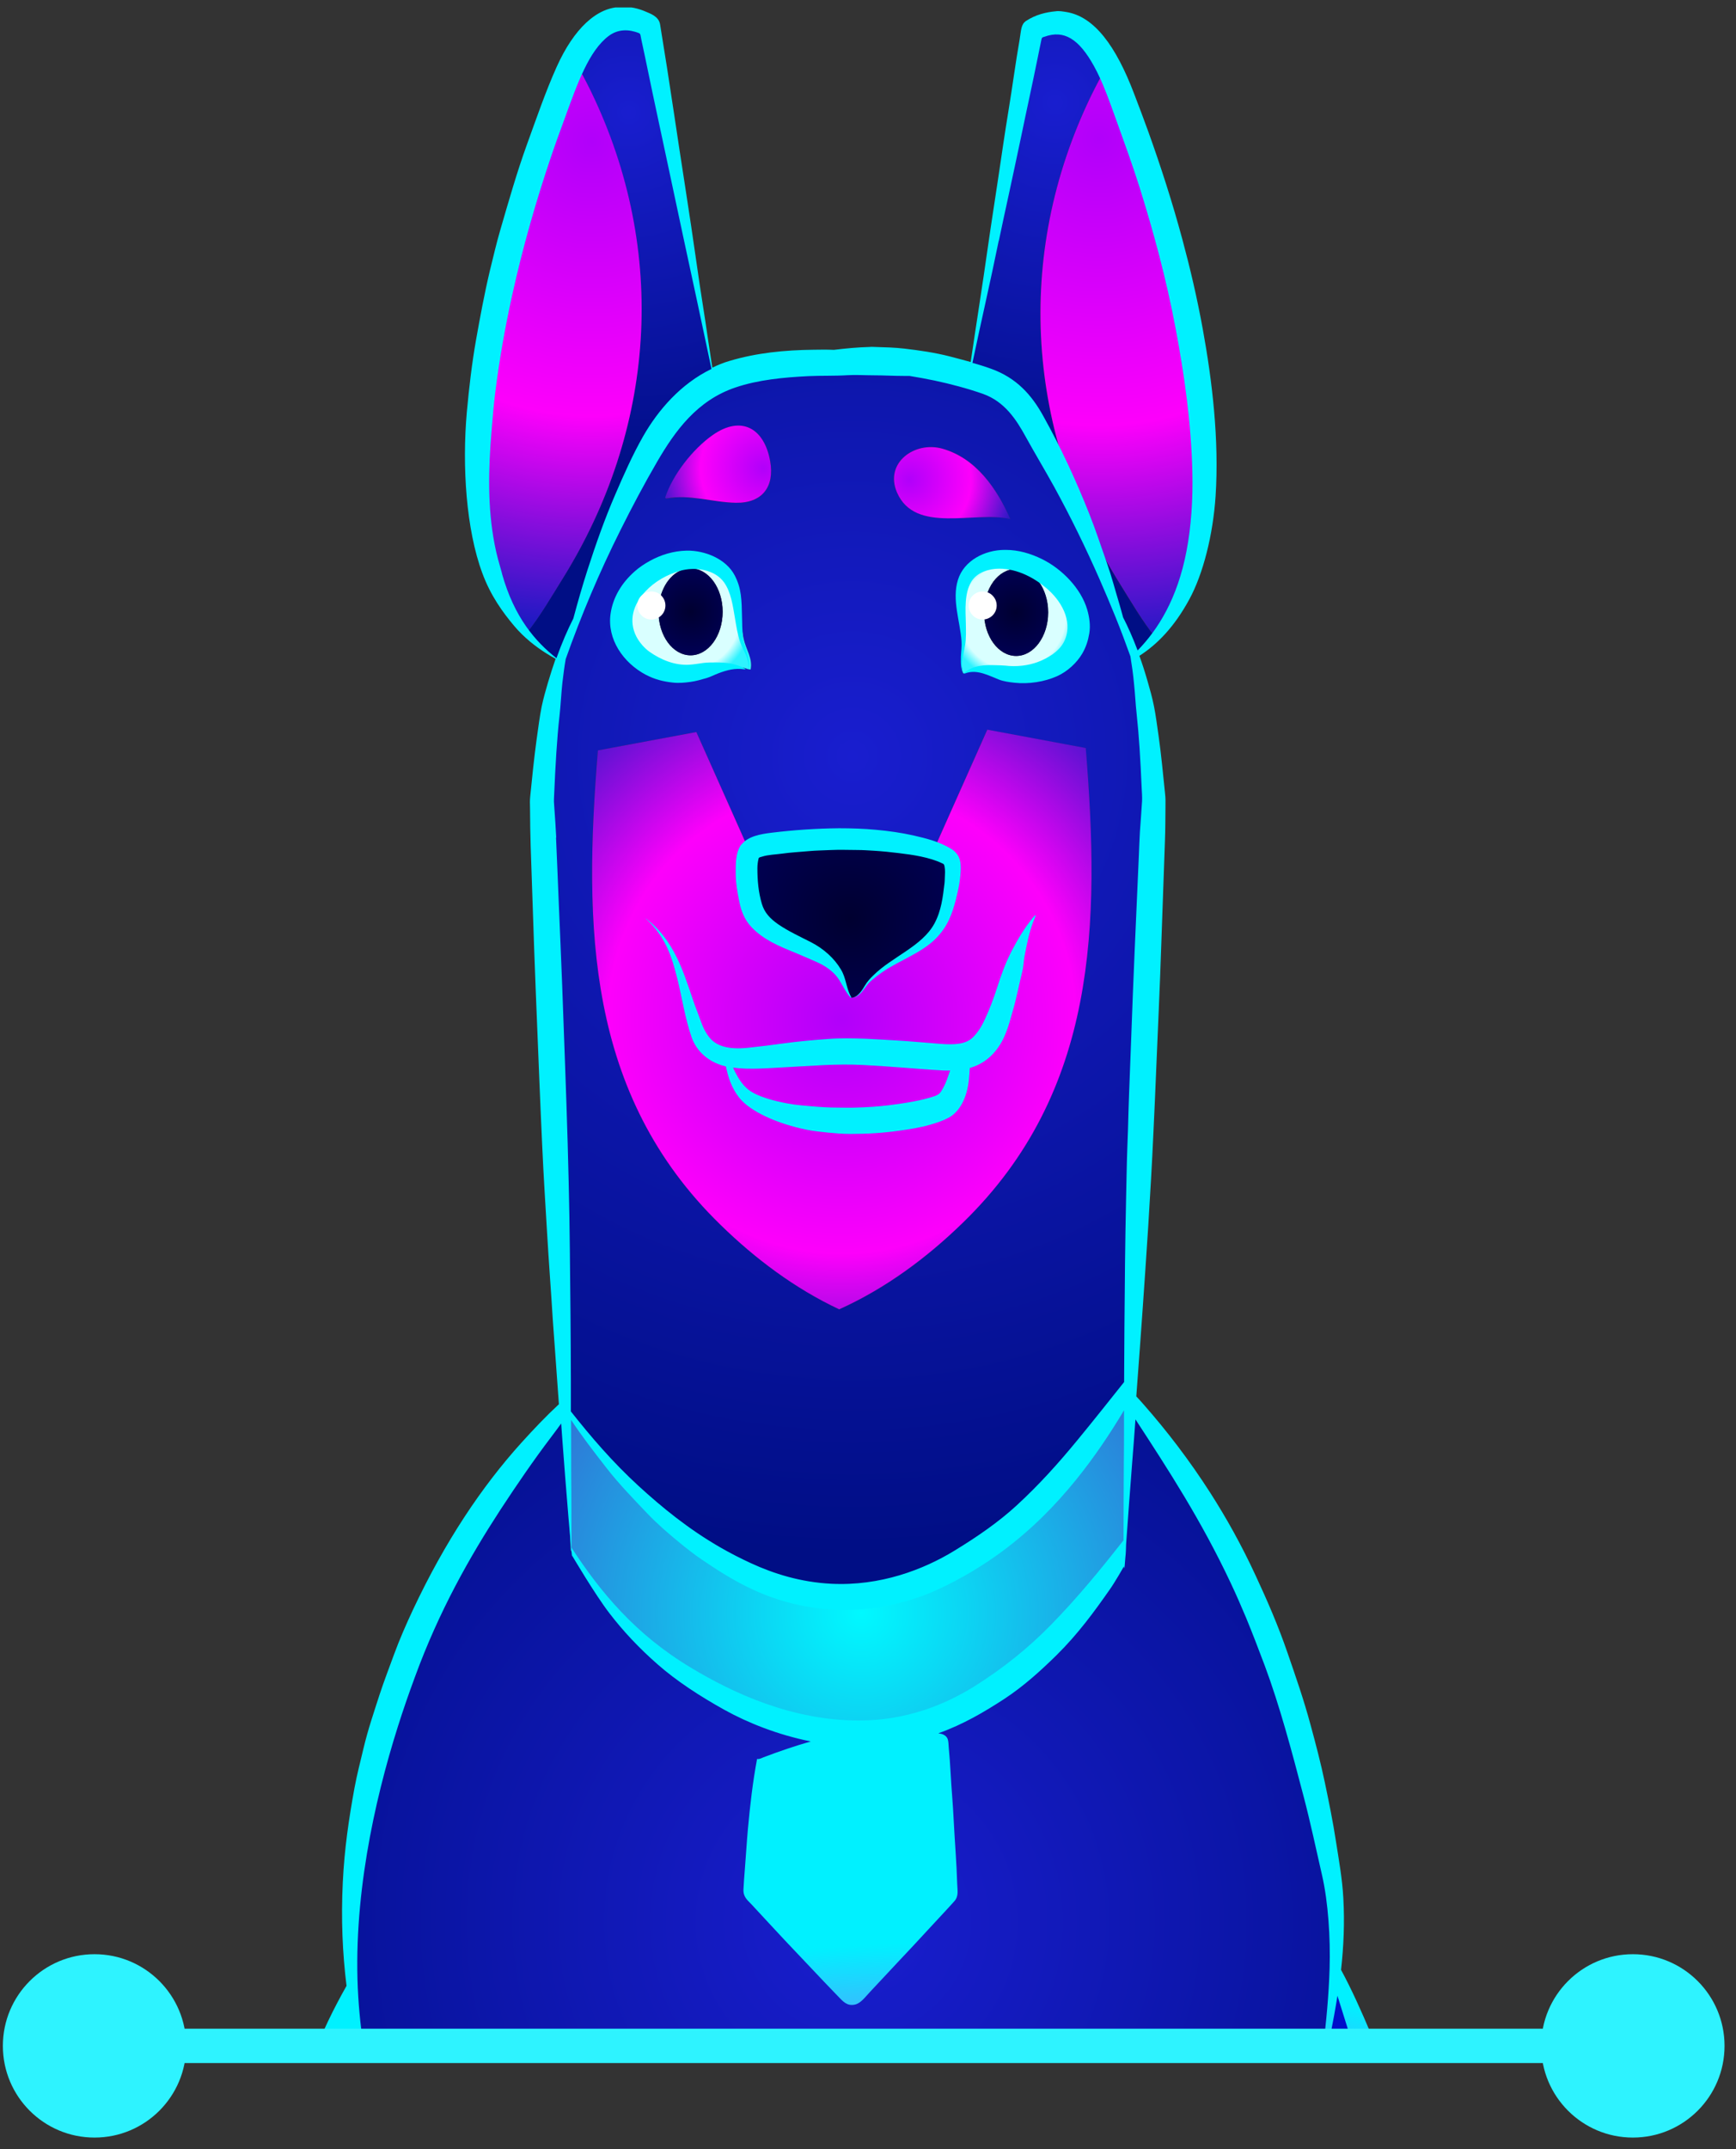 <svg width="101" height="125" viewBox="0 0 101 125" fill="none" xmlns="http://www.w3.org/2000/svg">
<rect x="0" y="0" width="101" height="125" fill="#333333" stroke="none"/>
<g clip-path="url(#clip0_3217_4277)">
<g clip-path="url(#clip1_3217_4277)">
<path d="M57.219 33.102C55.617 33.96 56.115 35.771 56.097 37.199C56.091 37.805 55.809 38.578 56.037 39.172H56.079C56.823 38.704 57.951 39.076 58.736 39.202C60.176 39.43 62.114 38.902 62.648 37.373C63.577 34.751 59.588 31.83 57.219 33.102ZM60.434 37.409C60.098 37.865 59.63 38.153 59.114 38.153C58.599 38.153 58.137 37.871 57.795 37.409C57.459 36.953 57.249 36.317 57.249 35.621C57.249 35.339 57.285 35.063 57.345 34.811L57.369 34.715C57.465 34.386 57.609 34.086 57.789 33.834C58.125 33.378 58.593 33.096 59.108 33.096C59.624 33.096 60.086 33.378 60.428 33.834C60.764 34.289 60.974 34.925 60.974 35.621C60.974 36.317 60.764 36.953 60.428 37.409H60.434Z" fill="url(#paint0_radial_3217_4277)"/>
<path d="M77.188 118.507C77.398 117.188 77.572 115.868 77.668 114.542C80.025 120.181 82.046 126.413 82.154 132.478C82.322 141.835 80.085 151.145 75.874 159.483C75.328 160.562 74.752 161.63 74.14 162.674C74.752 161.624 75.328 160.562 75.874 159.483C75.928 160.586 75.982 161.69 76.048 162.794C74.188 164.935 72.413 167.155 70.631 169.362L71.687 160.551C73.295 157.461 74.704 154.276 75.634 150.887C76.048 149.363 76.444 147.822 76.822 146.28C77.332 144.199 77.829 142.111 78.345 140.048C79.131 136.881 79.593 133.959 79.545 130.888C79.527 129.671 79.425 128.429 79.239 127.139C78.819 124.29 78.165 121.477 77.272 118.741C77.248 118.663 77.224 118.591 77.194 118.513L77.188 118.507Z" fill="#000EC9"/>
<path d="M20.503 115.976C20.538 116.516 20.581 117.05 20.622 117.589C19.525 121.8 19.027 126.113 19.039 130.426C19.057 135.675 19.825 140.935 21.192 146.064C22.572 151.247 24.564 156.291 26.993 161.054L27.917 168.912C26.141 166.795 24.264 164.671 22.29 162.662C22.29 161.228 22.29 159.794 22.29 158.355C23.142 159.998 24.042 161.63 24.977 163.262C24.048 161.63 23.142 159.998 22.29 158.355C19.435 152.836 17.191 147.162 16.568 140.797C15.746 132.358 16.777 123.492 20.479 115.808C20.479 115.862 20.491 115.91 20.491 115.964L20.503 115.976Z" fill="#000EC9"/>
<path d="M77.266 118.735C78.159 121.47 78.813 124.283 79.233 127.133C79.425 128.422 79.353 133.395 79.371 134.607C77.89 133.977 75.46 132.981 73.829 132.741C74.519 129.718 76.162 123.51 76.84 120.552C76.654 121.59 76.462 122.628 76.294 123.66C76.468 122.628 76.66 121.59 76.84 120.552C76.978 119.941 77.122 119.329 77.266 118.729V118.735Z" fill="url(#paint1_radial_3217_4277)"/>
<path d="M23.568 132.717C22.374 132.933 20.922 133.887 19.813 134.313C19.801 129.994 19.531 121.8 20.628 117.589C20.971 121.602 22.662 128.836 23.568 132.717Z" fill="url(#paint2_radial_3217_4277)"/>
<path d="M44.148 102.318L43.921 109.99L49.535 115.844L54.928 110.098L54.646 101.352C51.185 100.386 47.484 101.16 44.148 102.318ZM65.755 81.425C67.015 83.021 68.184 84.688 69.288 86.398C73.739 93.29 75.994 100.932 77.428 108.946C77.764 110.811 77.8 112.677 77.668 114.542C77.578 115.868 77.398 117.188 77.188 118.507C77.08 119.191 76.96 119.875 76.84 120.559C76.162 123.516 75.604 126.551 74.825 129.556C73.409 134.985 74.609 136.557 72.851 136.941V140.81L70.704 144.715C68.448 150.491 64.831 156.975 60.434 161.522C58.179 163.85 56.085 165.565 54.118 166.723C50.663 168.75 47.598 169.062 44.736 167.958C41.017 166.525 37.64 162.704 34.197 157.173C31.852 153.412 29.764 149.513 27.971 145.5L27.017 141.955L24.42 134.943C22.446 134.505 23.94 134.667 22.518 129.449C21.468 125.604 20.971 121.609 20.629 117.596C20.647 117.53 20.659 117.47 20.677 117.41C20.953 119.353 21.421 121.267 22.098 123.126C21.415 121.267 20.953 119.353 20.677 117.41C20.611 116.936 20.551 116.462 20.503 115.982C20.491 115.76 20.473 115.532 20.461 115.31C20.473 115.532 20.485 115.76 20.503 115.982C20.503 115.928 20.497 115.88 20.491 115.826C19.879 109.066 21.415 102.042 23.934 95.845C26.033 90.681 29.146 85.984 32.883 81.857L33.201 90.165C34.707 92.684 36.513 94.993 38.924 96.763C43.681 100.254 49.895 102.288 55.504 99.6C59.703 97.591 62.87 94.052 65.407 90.195L65.755 81.425Z" fill="url(#paint3_radial_3217_4277)"/>
<path d="M43.669 38.944C43.806 38.314 43.393 37.756 43.261 37.157C42.865 35.327 43.405 33.144 41.023 32.538C39.044 32.034 36.344 33.713 36.164 35.807C35.997 37.774 38.018 39.208 39.83 39.19C41.053 39.178 42.271 38.452 43.495 38.914L43.669 38.944ZM38.696 28.945L38.762 29.005C40.105 28.735 41.461 29.227 42.811 29.25C44.346 29.28 45.072 28.327 44.814 26.833C44.478 24.926 43.147 24.14 41.473 25.31C40.316 26.119 39.146 27.613 38.702 28.951C38.702 28.951 38.702 28.957 38.702 28.963C38.702 28.963 38.702 28.957 38.702 28.951L38.696 28.945ZM58.779 30.192C57.993 28.417 56.787 26.653 54.832 26.095C53.218 25.634 51.437 26.917 52.18 28.639C53.242 31.086 56.721 29.688 58.773 30.186C58.809 30.27 58.845 30.354 58.881 30.432C58.845 30.348 58.809 30.264 58.773 30.186C58.851 30.204 58.935 30.228 59.007 30.252C58.929 30.228 58.851 30.204 58.773 30.186L58.779 30.192ZM56.037 39.172C56.037 39.172 56.043 39.19 56.049 39.196C56.049 39.19 56.043 39.178 56.037 39.172H56.079C56.823 38.704 57.951 39.076 58.737 39.202C60.176 39.43 62.114 38.902 62.648 37.372C63.577 34.751 59.588 31.83 57.219 33.102C55.617 33.959 56.115 35.771 56.097 37.199C56.091 37.804 55.809 38.578 56.037 39.172ZM43.615 49.537L40.513 42.579L34.785 43.647C33.957 53.874 34.101 63.634 41.923 71.246C43.956 73.225 46.26 74.947 48.827 76.158C51.514 74.947 53.914 73.171 56.025 71.114C63.847 63.502 63.991 53.742 63.163 43.515L57.435 42.447L54.316 49.447C54.046 49.357 53.8 49.291 53.656 49.261C50.933 48.661 48.065 48.691 45.312 49.015C44.88 49.069 43.849 49.123 43.609 49.537H43.615ZM65.791 80.555C65.683 80.723 65.569 80.885 65.455 81.047C64.387 82.619 63.278 84.154 62.06 85.612C60.152 87.891 58.281 89.499 55.707 90.993C51.724 93.302 47.4 93.548 43.261 91.448C39.098 89.331 35.613 85.732 32.889 81.851L31.54 46.574C31.708 44.247 31.882 41.871 32.355 39.562C32.458 39.202 32.559 38.842 32.667 38.488C33.951 34.187 35.667 30.03 37.844 26.101C38.696 24.566 39.938 23.048 41.581 22.202C41.887 22.04 42.205 21.908 42.541 21.8C42.637 21.77 42.733 21.741 42.829 21.71C44.244 21.549 45.96 21.273 47.783 21.105C50.309 21.087 52.894 21.369 55.054 21.488C55.522 21.596 55.977 21.723 56.409 21.849C56.721 21.938 57.027 22.034 57.321 22.13C59.3 22.778 59.924 24.308 60.872 26.017C63.008 29.88 64.633 34.043 65.899 38.278C66.049 38.776 66.193 39.274 66.331 39.778C66.193 39.28 66.049 38.776 65.899 38.278C65.953 38.242 66.001 38.206 66.049 38.164C66.757 40.87 66.96 43.713 67.159 46.49L65.809 80.549L65.791 80.555Z" fill="url(#paint4_radial_3217_4277)"/>
<path d="M38.696 28.944C39.139 27.607 40.309 26.113 41.467 25.303C43.14 24.134 44.472 24.919 44.808 26.827C45.072 28.321 44.34 29.274 42.804 29.244C41.455 29.22 40.105 28.729 38.755 28.998L38.69 28.938L38.696 28.944Z" fill="url(#paint5_radial_3217_4277)"/>
<path d="M43.261 37.156C42.865 35.327 43.405 33.143 41.023 32.538C39.044 32.034 36.344 33.713 36.165 35.807C35.997 37.774 38.018 39.208 39.83 39.19C41.053 39.178 42.271 38.452 43.495 38.914L43.669 38.944C43.807 38.314 43.393 37.756 43.261 37.156ZM41.497 37.372C41.161 37.828 40.693 38.116 40.178 38.116C39.662 38.116 39.2 37.834 38.858 37.372C38.522 36.916 38.312 36.281 38.312 35.585C38.312 35.303 38.348 35.027 38.408 34.775C38.504 34.403 38.654 34.073 38.858 33.797C39.194 33.341 39.662 33.059 40.178 33.059C40.693 33.059 41.155 33.341 41.497 33.797C41.833 34.253 42.043 34.889 42.043 35.585C42.043 36.281 41.833 36.916 41.497 37.372Z" fill="url(#paint6_radial_3217_4277)"/>
<path d="M65.407 90.195C62.87 94.052 59.703 97.597 55.504 99.6C49.895 102.282 43.681 100.254 38.924 96.763C36.513 94.993 34.707 92.684 33.201 90.165L32.883 81.857C35.607 85.738 39.098 89.337 43.255 91.454C47.394 93.56 51.719 93.308 55.702 90.999C58.275 89.505 60.146 87.897 62.054 85.618C63.272 84.16 64.387 82.625 65.449 81.053C65.551 81.179 65.647 81.305 65.749 81.431L65.401 90.201L65.407 90.195Z" fill="url(#paint7_radial_3217_4277)"/>
<path d="M56.025 61.432C55.989 61.624 55.953 61.822 55.911 62.014C55.737 62.806 55.569 64.072 54.73 64.414C53.908 64.744 52.894 64.906 52.012 65.025C49.571 65.355 46.014 65.277 43.825 64.036C46.014 65.271 49.571 65.355 52.012 65.025C52.894 64.906 53.902 64.75 54.73 64.414C55.569 64.078 55.737 62.806 55.911 62.014C55.953 61.822 55.995 61.624 56.025 61.432C57.141 61.205 57.657 60.425 58.149 59.027C58.833 57.096 59.133 55.008 60.23 53.245C59.133 55.008 58.839 57.102 58.149 59.027C57.651 60.425 57.141 61.205 56.025 61.432ZM48.827 76.159C46.26 74.953 43.956 73.231 41.923 71.246C34.101 63.634 33.957 53.874 34.785 43.647L40.513 42.579L43.614 49.538L43.596 49.562C43.243 50.269 43.513 52.525 43.92 53.197C44.958 54.912 47.825 54.948 48.881 56.724C49.121 57.15 49.229 57.635 49.523 58.031C49.985 58.019 50.243 57.45 50.501 57.12C52.096 55.416 54.43 55.314 55.102 52.759C55.258 52.159 55.605 50.551 55.336 49.999C55.233 49.789 54.754 49.586 54.322 49.442L57.441 42.441L63.169 43.509C63.997 53.736 63.853 63.496 56.031 71.108C53.92 73.165 51.52 74.941 48.833 76.153L48.827 76.159Z" fill="url(#paint8_radial_3217_4277)"/>
<path d="M60.434 33.834C60.098 33.378 59.63 33.096 59.114 33.096C58.599 33.096 58.137 33.378 57.795 33.834C57.615 34.08 57.471 34.38 57.375 34.715L57.351 34.811C57.285 35.063 57.255 35.339 57.255 35.621C57.255 36.317 57.465 36.953 57.801 37.409C58.137 37.865 58.605 38.153 59.12 38.153C59.636 38.153 60.098 37.871 60.44 37.409C60.776 36.953 60.986 36.317 60.986 35.621C60.986 34.925 60.776 34.29 60.44 33.834H60.434Z" fill="url(#paint9_radial_3217_4277)"/>
<path d="M40.177 33.06C39.661 33.06 39.199 33.342 38.857 33.798C38.659 34.068 38.504 34.404 38.407 34.775C38.342 35.027 38.312 35.303 38.312 35.585C38.312 36.281 38.522 36.917 38.857 37.373C39.193 37.829 39.661 38.117 40.177 38.117C40.693 38.117 41.155 37.835 41.497 37.373C41.833 36.917 42.043 36.281 42.043 35.585C42.043 34.889 41.833 34.254 41.497 33.798C41.161 33.342 40.693 33.06 40.177 33.06Z" fill="url(#paint10_radial_3217_4277)"/>
<path d="M54.315 49.447C54.045 49.357 53.799 49.291 53.655 49.261C50.932 48.661 48.065 48.691 45.311 49.015C44.879 49.069 43.848 49.123 43.608 49.537L43.59 49.561C43.236 50.269 43.506 52.524 43.914 53.196C44.951 54.912 47.819 54.948 48.874 56.723C49.114 57.149 49.222 57.635 49.516 58.031C49.978 58.019 50.236 57.449 50.494 57.119C52.09 55.416 54.423 55.314 55.095 52.758C55.251 52.158 55.599 50.551 55.329 49.999C55.227 49.789 54.747 49.585 54.315 49.441V49.447Z" fill="url(#paint11_radial_3217_4277)"/>
<path d="M58.779 30.192C56.727 29.694 53.248 31.091 52.186 28.644C51.442 26.917 53.224 25.639 54.837 26.101C56.793 26.659 57.999 28.422 58.785 30.198L58.779 30.192Z" fill="url(#paint12_radial_3217_4277)"/>
<path d="M66.037 38.176C65.989 38.212 65.935 38.254 65.887 38.29C64.621 34.055 62.995 29.886 60.86 26.029C59.912 24.32 59.288 22.79 57.309 22.142C57.015 22.046 56.715 21.95 56.397 21.86L56.451 21.555L60.062 1.766C62.156 0.602 63.505 1.982 64.441 3.775C64.087 4.369 63.763 4.981 63.463 5.599C58.971 14.896 59.714 25.256 65.149 33.959C65.785 34.979 66.439 36.113 67.218 37.084C66.864 37.48 66.469 37.846 66.031 38.182C65.803 37.312 65.521 36.449 65.173 35.615C65.521 36.455 65.803 37.312 66.031 38.182L66.037 38.176Z" fill="url(#paint13_radial_3217_4277)"/>
<path d="M67.225 37.078C66.445 36.106 65.791 34.973 65.155 33.953C59.721 25.249 58.977 14.89 63.469 5.592C63.77 4.975 64.093 4.363 64.447 3.769C65.059 4.939 65.497 6.288 65.845 7.212C67.926 12.755 69.612 19.347 70.008 25.261C70.278 29.286 69.984 34.013 67.225 37.078Z" fill="url(#paint14_radial_3217_4277)"/>
<path d="M32.661 38.494L32.601 38.458C32.841 37.516 33.135 36.593 33.513 35.693C33.135 36.593 32.835 37.522 32.601 38.458C31.84 37.996 31.186 37.45 30.634 36.833C31.414 35.861 32.068 34.727 32.703 33.707C38.138 25.004 38.882 14.644 34.389 5.347C34.089 4.729 33.765 4.117 33.411 3.523C34.347 1.73 35.703 0.35 37.79 1.514L41.569 22.208C39.925 23.054 38.684 24.572 37.832 26.107C35.655 30.042 33.945 34.193 32.655 38.494H32.661Z" fill="url(#paint15_radial_3217_4277)"/>
<path d="M33.417 3.517C33.771 4.111 34.095 4.723 34.395 5.341C38.888 14.638 38.144 24.997 32.71 33.701C32.074 34.721 31.42 35.855 30.64 36.827C27.887 33.755 27.587 29.035 27.857 25.009C28.253 19.095 29.938 12.503 32.02 6.96C32.368 6.03 32.806 4.687 33.417 3.517Z" fill="url(#paint16_radial_3217_4277)"/>
<path d="M43.141 49.105C42.781 49.573 42.805 50.275 42.805 50.821C42.805 51.367 42.907 51.925 43.015 52.453C43.123 52.986 43.303 53.478 43.717 53.922C44.407 54.654 45.3 55.026 46.29 55.428C46.686 55.59 47.07 55.764 47.46 55.932C48.03 56.178 48.522 56.52 48.821 56.993C49.043 57.347 49.217 57.737 49.511 58.049C49.559 58.037 49.499 57.953 49.481 57.923C49.229 57.431 49.223 56.88 48.923 56.388C48.539 55.74 47.928 55.188 47.184 54.804C46.548 54.48 45.858 54.162 45.282 53.766C44.796 53.43 44.472 53.077 44.323 52.567C44.125 51.895 44.065 51.217 44.065 50.503C44.065 50.311 44.089 50.113 44.137 49.927C44.149 49.867 44.257 49.849 44.323 49.831C44.688 49.711 45.126 49.705 45.51 49.651C46.014 49.579 46.536 49.555 47.046 49.507C47.484 49.465 47.928 49.465 48.377 49.441C48.881 49.417 49.385 49.441 49.889 49.441C50.201 49.441 50.531 49.465 50.843 49.483C51.323 49.513 51.815 49.561 52.288 49.621C53.104 49.717 54.07 49.861 54.802 50.209C54.844 50.227 54.898 50.251 54.916 50.281C54.982 50.407 54.988 50.719 54.976 50.863C54.964 51.031 54.97 51.199 54.952 51.367C54.856 52.177 54.766 52.98 54.358 53.73C53.638 55.044 51.905 55.65 50.813 56.73C50.615 56.922 50.459 57.089 50.321 57.323C50.177 57.563 49.955 57.947 49.625 58.031C49.949 57.977 50.153 57.689 50.315 57.473C50.441 57.305 50.537 57.167 50.711 57.023C50.915 56.855 51.101 56.706 51.317 56.556C52.337 55.848 53.608 55.446 54.472 54.564C55.138 53.88 55.402 53.148 55.612 52.321C55.768 51.715 55.894 51.091 55.894 50.455C55.894 50.191 55.852 49.909 55.684 49.687C55.582 49.555 55.486 49.459 55.33 49.369C54.646 48.956 53.914 48.77 53.122 48.59C52.42 48.434 51.695 48.332 50.969 48.266C50.261 48.2 49.541 48.176 48.821 48.176C47.496 48.188 46.194 48.278 44.904 48.434C44.257 48.512 43.519 48.638 43.135 49.13L43.141 49.105Z" fill="url(#paint17_radial_3217_4277)"/>
<path d="M49.601 58.019C49.601 58.019 49.613 58.013 49.619 58.013C49.589 58.013 49.571 58.031 49.541 58.031C49.559 58.031 49.583 58.025 49.607 58.019H49.601Z" fill="url(#paint18_radial_3217_4277)"/>
<path d="M55.906 38.224C55.9 38.56 55.9 38.907 56.05 39.201C55.852 38.644 56.062 38.062 56.151 37.51C56.217 37.12 56.199 36.682 56.193 36.28C56.175 35.482 56.092 34.523 56.517 33.821C56.841 33.293 57.531 33.077 58.131 33.077C59.211 33.077 60.242 33.629 61.022 34.337C61.862 35.105 62.462 36.316 61.874 37.384C61.58 37.912 60.968 38.278 60.41 38.494C59.822 38.722 59.121 38.794 58.485 38.716C58.311 38.698 58.119 38.698 57.945 38.692C57.285 38.668 56.631 38.692 56.109 39.13C56.097 39.142 56.074 39.154 56.074 39.177C56.121 39.189 56.193 39.154 56.247 39.136C56.895 38.944 57.543 39.303 58.125 39.531C58.383 39.633 58.731 39.681 59.013 39.711C59.84 39.801 60.764 39.663 61.508 39.327C62.096 39.063 62.648 38.56 62.966 38.014C63.188 37.63 63.302 37.27 63.374 36.844C63.452 36.376 63.38 35.896 63.254 35.458C62.894 34.229 61.79 33.095 60.632 32.525C59.961 32.195 59.259 31.985 58.503 31.985C58.485 31.985 58.473 31.985 58.455 31.985C57.303 31.985 56.08 32.597 55.732 33.731C55.372 34.889 55.858 36.124 55.941 37.288C55.965 37.6 55.917 37.9 55.906 38.206V38.224Z" fill="url(#paint19_radial_3217_4277)"/>
<path d="M37.592 39.256C38.084 39.514 38.576 39.64 39.122 39.7C39.47 39.742 39.83 39.712 40.166 39.664C40.483 39.622 40.789 39.532 41.101 39.442C41.335 39.376 41.575 39.244 41.803 39.16C42.295 38.974 42.769 38.849 43.309 38.932C43.327 38.932 43.375 38.95 43.369 38.914C42.853 38.59 42.241 38.531 41.629 38.531C41.401 38.531 41.149 38.531 40.927 38.56C40.651 38.596 40.394 38.645 40.112 38.663C39.272 38.717 38.456 38.381 37.79 37.913C37.484 37.697 37.196 37.355 37.028 37.037C36.542 36.101 36.849 35.135 37.556 34.392C38.096 33.822 38.792 33.426 39.554 33.204C40.423 32.952 41.581 33.108 42.127 33.876C42.535 34.452 42.637 35.243 42.751 35.903C42.835 36.395 42.907 36.911 43.075 37.379C43.255 37.877 43.597 38.315 43.537 38.867C43.537 38.891 43.531 38.92 43.537 38.944C43.693 38.303 43.309 37.715 43.231 37.091C43.135 36.269 43.207 35.417 43.099 34.596C43.045 34.194 42.937 33.84 42.745 33.468C42.247 32.514 41.023 32.01 39.95 32.028C39.182 32.046 38.468 32.262 37.802 32.628C37.496 32.796 37.172 33.012 36.914 33.246C36.165 33.912 35.661 34.745 35.523 35.699C35.313 37.175 36.249 38.548 37.586 39.256H37.592Z" fill="url(#paint20_radial_3217_4277)"/>
<path d="M60.098 53.376C59.582 54 59.216 54.642 58.874 55.284C58.491 56.016 58.233 56.754 57.993 57.503C57.807 58.079 57.591 58.655 57.333 59.219C57.165 59.585 56.961 59.981 56.613 60.329C56.199 60.742 55.563 60.779 54.724 60.718C53.842 60.653 52.966 60.562 52.072 60.514C51.502 60.484 50.945 60.443 50.369 60.419C49.661 60.395 48.911 60.377 48.203 60.431C47.309 60.496 46.476 60.569 45.6 60.688C44.904 60.785 44.208 60.874 43.507 60.946C42.397 61.06 41.683 60.856 41.269 60.341C40.897 59.879 40.765 59.345 40.573 58.859C40.393 58.409 40.249 57.947 40.093 57.497C39.77 56.562 39.422 55.59 38.786 54.69C38.468 54.234 38.054 53.784 37.52 53.382C38.726 54.45 39.092 55.68 39.392 56.873C39.685 58.025 39.842 59.189 40.237 60.329C40.441 60.928 41.011 61.744 42.235 62.032C42.361 62.644 42.547 63.25 42.991 63.826C43.645 64.671 45.27 65.367 46.89 65.703C47.279 65.787 47.753 65.835 48.161 65.877C48.599 65.919 49.019 65.955 49.475 65.955C50.471 65.955 51.37 65.901 52.306 65.769C52.906 65.685 53.566 65.583 54.112 65.421C54.502 65.307 54.862 65.187 55.179 65.019C55.707 64.737 55.977 64.228 56.121 63.868C56.295 63.43 56.367 62.95 56.397 62.494C56.403 62.368 56.415 62.248 56.421 62.122C57.099 61.924 57.555 61.564 57.897 61.156C58.485 60.455 58.683 59.639 58.898 58.889C59.133 58.103 59.276 57.311 59.474 56.52C59.552 56.214 59.552 55.902 59.612 55.59C59.744 54.924 59.864 54.276 60.11 53.622C60.152 53.508 60.206 53.394 60.248 53.274C60.254 53.256 60.266 53.244 60.248 53.232C60.182 53.256 60.14 53.334 60.104 53.376H60.098ZM54.76 63.478C54.682 63.598 54.586 63.682 54.388 63.754C53.602 64.024 52.642 64.168 51.754 64.282C51.106 64.365 50.429 64.407 49.751 64.425C49.433 64.438 49.097 64.425 48.779 64.425C48.203 64.425 47.687 64.389 47.136 64.341C46.794 64.311 46.494 64.287 46.158 64.24C45.348 64.12 44.352 63.874 43.776 63.538C43.237 63.232 42.967 62.728 42.763 62.344C42.721 62.26 42.685 62.182 42.649 62.098C43.614 62.23 44.664 62.128 45.636 62.08C47.172 62.002 48.689 61.858 50.267 61.948C51.029 61.99 51.772 62.038 52.522 62.098C53.314 62.158 54.106 62.224 54.91 62.266C55.041 62.272 55.161 62.266 55.282 62.266C55.245 62.368 55.209 62.464 55.173 62.566C55.078 62.866 54.946 63.19 54.754 63.478H54.76Z" fill="url(#paint21_radial_3217_4277)"/>
<path d="M89.713 225.129C89.461 224.644 89.065 224.092 88.381 223.774C88.129 223.654 88.111 223.642 88.021 223.462C87.565 222.532 86.791 221.302 85.01 221.075C84.596 221.021 84.218 221.051 83.804 221.063C83.432 221.081 83.438 221.039 83.234 220.877C82.556 220.349 81.879 219.941 80.709 219.941C80.673 219.941 80.637 219.941 80.601 219.941C79.443 219.971 78.567 220.505 77.692 220.907C77.596 220.949 77.572 220.895 77.476 220.859C76.63 220.535 75.748 220.631 74.932 220.877C75.16 220.523 75.388 220.169 75.61 219.797C77.038 217.439 78.459 215.004 79.815 212.389C80.781 210.535 81.729 208.682 82.67 206.756C83.15 205.779 83.648 204.783 84.11 203.739C85.052 201.598 86.047 199.342 86.845 196.721C87.253 195.371 87.649 194.106 88.009 192.654C88.681 189.961 89.203 187.033 89.599 183.968C89.856 181.941 90.06 179.883 90.21 177.784C90.348 175.9 90.438 173.987 90.642 172.151C90.912 169.776 91.236 167.257 91.236 164.725C91.236 162.374 90.888 160.622 90.192 159.285C89.311 157.599 88.483 156.237 87.445 155.416C86.731 154.852 85.987 154.6 85.232 154.636C82.868 154.672 80.703 157.347 78.531 159.627C77.914 160.28 77.302 160.988 76.69 161.72C76.72 161.138 76.69 160.544 76.666 159.956C76.648 159.417 76.624 158.877 76.6 158.337C76.6 158.337 76.6 158.331 76.6 158.325C77.692 156.261 78.735 154.006 79.701 151.379C80.067 150.389 80.403 149.357 80.745 148.253C81.237 146.64 81.675 144.876 82.046 142.969C82.688 139.67 83.042 135.525 82.892 131.596C82.796 129.13 82.292 126.359 81.813 124.47C81.519 123.33 81.207 122.232 80.865 121.255C80.499 120.211 80.151 119.245 79.767 118.315C79.203 116.972 78.627 115.694 78.022 114.578C78.171 113.229 78.237 111.837 78.153 110.385C78.094 109.288 77.89 108.16 77.728 107.122C77.554 105.97 77.308 104.777 77.08 103.685C76.84 102.539 76.54 101.4 76.252 100.344C75.856 98.868 75.382 97.513 74.914 96.157C74.356 94.531 73.709 93.056 73.073 91.688C72.239 89.877 71.339 88.275 70.409 86.823C69.186 84.916 67.872 83.212 66.57 81.731C66.421 81.557 66.265 81.389 66.109 81.221C66.181 80.273 66.247 79.325 66.319 78.384C66.427 76.926 66.528 75.438 66.63 73.951C66.751 72.229 66.859 70.484 66.96 68.708C67.02 67.73 67.062 66.777 67.11 65.781C67.224 63.454 67.308 61.078 67.416 58.745C67.476 57.455 67.518 56.166 67.566 54.858C67.638 52.884 67.704 50.863 67.776 48.901C67.8 48.289 67.8 47.612 67.806 46.97C67.806 46.544 67.818 46.49 67.782 46.154C67.668 45.038 67.548 43.791 67.41 42.831C67.326 42.243 67.236 41.559 67.14 41.091C67.032 40.545 66.894 40.072 66.775 39.658C66.618 39.106 66.457 38.608 66.289 38.146C67.344 37.474 68.334 36.443 69.192 34.865C70.002 33.377 70.572 31.11 70.722 28.861C70.937 25.585 70.523 22.136 69.978 19.149C69.654 17.356 69.24 15.592 68.79 13.925C68.196 11.723 67.524 9.654 66.805 7.65C66.54 6.912 66.259 6.18 65.983 5.455C64.927 2.677 63.667 0.956 62.03 0.698C61.832 0.668 61.628 0.626 61.424 0.656C60.842 0.71 60.254 0.854 59.702 1.214C59.396 1.412 59.414 1.754 59.318 2.323C59.084 3.649 58.904 5.041 58.683 6.378C58.473 7.656 58.281 8.976 58.089 10.271C57.891 11.615 57.675 12.959 57.483 14.308C57.165 16.57 56.805 18.807 56.475 21.057C56.067 20.943 55.653 20.835 55.239 20.727C54.394 20.511 53.488 20.379 52.612 20.277C52.042 20.211 51.484 20.199 50.903 20.181C50.807 20.181 50.705 20.169 50.609 20.181C49.907 20.199 49.211 20.265 48.521 20.349C48.515 20.349 48.503 20.349 48.497 20.349C48.119 20.331 47.723 20.337 47.346 20.343C45.654 20.361 44.022 20.523 42.451 20.991C42.097 21.093 41.761 21.231 41.443 21.387C41.359 20.823 41.269 20.253 41.185 19.689C40.981 18.243 40.735 16.828 40.537 15.382C40.117 12.407 39.638 9.474 39.2 6.51C38.948 4.807 38.678 3.103 38.402 1.412C38.324 0.944 37.802 0.782 37.604 0.692C37.13 0.482 36.644 0.374 36.147 0.41C34.737 0.404 33.387 1.664 32.385 3.895C31.75 5.305 31.204 6.9 30.646 8.436C30.076 10.014 29.59 11.711 29.098 13.409C28.888 14.128 28.696 14.944 28.51 15.706C28.192 17.038 27.935 18.423 27.689 19.809C27.455 21.141 27.287 22.574 27.161 23.96C26.879 27.109 27.119 30.798 28.061 33.335C28.546 34.655 29.254 35.621 29.92 36.413C30.496 37.096 31.174 37.618 31.792 38.008C31.965 38.116 32.145 38.224 32.325 38.32C32.175 38.752 32.026 39.214 31.876 39.718C31.762 40.114 31.624 40.575 31.516 41.091C31.414 41.583 31.306 42.375 31.216 43.041C31.084 44.013 30.958 45.194 30.85 46.304C30.82 46.604 30.832 46.694 30.838 47.06C30.844 47.81 30.85 48.481 30.874 49.201C30.946 51.199 31.006 53.214 31.078 55.206C31.108 56.057 31.138 56.891 31.174 57.743C31.246 59.411 31.306 61.114 31.378 62.794C31.432 64.095 31.486 65.367 31.546 66.651C31.588 67.581 31.636 68.474 31.69 69.38C31.786 70.958 31.876 72.559 31.983 74.089C32.05 74.965 32.103 75.894 32.163 76.788C32.242 77.928 32.331 79.031 32.409 80.183C32.445 80.687 32.481 81.185 32.517 81.677C31.78 82.361 31.054 83.122 30.328 83.926C28.037 86.464 25.901 89.643 24.024 93.638C23.646 94.448 23.25 95.341 22.914 96.259C22.632 97.039 22.344 97.771 22.08 98.58C21.756 99.588 21.408 100.596 21.144 101.712C20.964 102.479 20.773 103.193 20.622 104.009C20.293 105.815 20.041 107.518 19.945 109.462C19.837 111.603 19.927 113.613 20.161 115.508C19.441 116.786 18.739 118.177 18.115 119.863C17.701 120.985 17.323 122.142 16.969 123.432C16.238 126.125 15.77 129.376 15.596 132.766C15.488 134.877 15.53 137.126 15.68 139.184C15.962 143.143 16.753 146.268 17.731 149.027C18.133 150.155 18.541 151.205 18.973 152.182C19.417 153.184 19.861 154.102 20.317 155.032C20.706 155.83 21.108 156.591 21.516 157.335C21.516 157.707 21.516 158.079 21.516 158.457C21.516 158.877 21.516 159.297 21.522 159.717C21.522 160.4 21.618 161.09 21.708 161.756C21.204 161.252 20.701 160.76 20.203 160.25C19.435 159.465 18.631 158.805 17.857 158.109C16.712 157.095 15.56 156.279 14.384 155.632C13.508 155.152 12.591 154.858 11.679 154.846C10.743 154.93 9.795 155.656 8.95 156.693C7.828 158.067 6.826 159.98 7.084 163.627C7.252 165.997 7.798 168.174 8.068 170.49C8.344 172.853 8.554 175.252 8.776 177.64C8.998 180.003 9.201 182.421 9.507 184.724C9.717 186.296 9.927 187.807 10.203 189.331C10.851 192.876 11.685 195.887 12.711 198.766C13.73 201.622 14.828 204.381 15.992 206.756C16.394 207.572 16.771 208.424 17.185 209.204C17.851 210.469 18.511 211.753 19.195 212.947C20.904 215.916 22.626 218.639 24.456 221.171C24.57 221.332 24.689 221.494 24.803 221.656C24.587 221.734 24.39 221.83 24.186 221.92C23.46 221.548 22.902 221.093 21.936 220.901C20.665 220.649 19.735 220.991 18.673 221.332C18.541 221.374 18.523 221.344 18.403 221.296C17.749 221.021 17.011 220.727 16.142 220.751C14.984 220.775 14.408 221.368 13.658 221.752C13.46 221.854 12.902 221.824 12.615 221.878C11.319 222.124 10.635 223.174 10.263 223.81C9.777 224.65 9.513 225.549 9.297 226.419C9.135 227.073 9.016 227.727 8.938 228.393C8.914 228.585 8.902 228.777 8.89 228.974C8.89 228.938 8.878 228.891 8.848 228.885C8.728 229.418 8.608 229.964 8.572 230.51C8.536 230.984 8.536 231.464 8.674 231.926C8.794 232.328 9.255 232.885 9.873 233.185C10.581 233.533 11.295 233.689 12.315 233.689C12.669 233.689 13.244 233.599 13.538 233.503C13.556 233.497 13.574 233.485 13.598 233.485C13.994 233.713 14.462 233.881 15.038 233.989C16.016 234.181 16.916 234.187 17.935 234.067C18.367 234.013 18.781 233.941 19.195 233.845C19.309 233.821 19.291 233.845 19.357 233.887C20.083 234.439 21.264 234.625 22.56 234.451C23.658 234.301 24.63 234.019 25.505 233.677C25.883 234.067 26.663 234.211 27.479 234.271C27.275 234.595 27.095 234.925 26.951 235.219C26.435 236.269 26.207 237.342 26.021 238.44C25.967 238.776 25.949 239.118 25.925 239.46C25.883 239.706 25.847 239.952 25.835 240.192C25.811 240.647 25.787 241.109 25.901 241.559C26.099 242.357 26.369 243.137 27.065 243.881C27.563 244.408 28.738 245.128 30.178 244.774C30.598 244.672 30.958 244.522 31.282 244.36C31.804 244.702 32.289 245.146 33.129 245.362C33.801 245.542 34.521 245.338 34.977 245.098C35.193 244.984 35.331 244.87 35.511 244.75C35.589 244.696 35.541 244.792 35.601 244.732C36.38 245.224 37.454 245.74 38.918 245.542C39.938 245.404 40.687 245.002 41.323 244.636C42.355 245.14 43.908 246.028 45.588 245.596C46.872 245.26 47.765 244.486 48.299 243.881C48.371 243.803 48.425 243.719 48.485 243.641C48.485 243.677 48.485 243.713 48.479 243.755C48.479 243.773 48.461 243.797 48.479 243.809C48.545 243.749 48.587 243.641 48.611 243.563C48.623 243.521 48.635 243.479 48.641 243.431C48.749 243.269 48.851 243.113 48.941 242.951C48.863 243.071 48.767 243.191 48.671 243.311C48.719 243.035 48.713 242.717 48.695 242.465C48.641 241.493 48.503 240.503 48.239 239.562C48.113 239.094 47.951 238.632 47.819 238.164C47.586 237.324 47.28 236.473 46.896 235.651C46.728 235.297 46.506 234.895 46.188 234.553C46.326 233.227 46.572 232.244 46.77 231.572C47.292 231.71 47.813 231.848 48.353 231.95C48.563 231.986 48.749 232.028 48.965 232.052C49.205 232.076 49.445 232.112 49.691 232.118C50.147 232.136 50.603 232.178 51.059 232.184C51.275 232.184 51.484 232.196 51.7 232.19C51.826 232.19 51.94 232.19 52.066 232.178C52.066 232.178 52.072 232.178 52.078 232.178C52.324 232.843 52.57 233.569 52.81 234.481C52.066 235.027 51.574 235.897 51.245 236.557C50.459 238.146 50.141 239.82 49.889 241.499C49.793 241.931 49.703 242.369 49.691 242.807C49.691 242.825 49.691 242.849 49.691 242.867C49.661 243.089 49.625 243.305 49.595 243.527C49.625 243.371 49.661 243.221 49.691 243.065C49.691 243.359 49.691 243.653 49.763 243.935C49.913 244.582 50.225 245.5 51.443 245.95C53.092 246.562 55.132 245.992 56.529 245.506C56.853 245.392 57.213 245.278 57.513 245.152C57.567 245.128 57.903 244.972 57.939 244.972C57.987 244.972 58.203 245.068 58.257 245.092C58.767 245.32 59.312 245.488 59.99 245.602C61.238 245.812 62.258 245.638 63.163 245.236C63.307 245.17 63.487 245.056 63.649 245.008C63.703 244.99 63.799 245.032 63.847 245.05C64.195 245.17 64.609 245.266 65.029 245.314C66.307 245.464 67.11 244.96 67.74 244.552C67.83 244.576 67.908 244.606 67.992 244.636C68.802 244.9 69.864 244.672 70.403 244.354C71.267 243.845 71.567 243.167 71.669 242.549C71.765 241.967 71.777 241.373 71.693 240.791C71.693 240.779 71.705 240.767 71.705 240.755C71.867 240.252 71.981 239.742 72.077 239.22C72.149 238.848 72.131 238.416 72.131 238.032C72.131 237.06 71.927 236.035 71.537 235.081C72.101 234.967 72.545 234.781 72.935 234.589C73.085 234.517 73.355 234.361 73.643 234.391C73.907 234.421 74.195 234.511 74.441 234.565C75.148 234.715 76 234.829 76.75 234.661C77.986 234.385 78.555 233.869 79.359 233.455C79.779 233.629 80.205 233.803 80.811 233.881C81.753 234.007 82.628 233.917 83.456 233.731C83.636 233.689 83.858 233.611 84.02 233.557C84.158 233.509 84.308 233.437 84.452 233.401C84.53 233.383 84.626 233.425 84.686 233.449C84.98 233.557 85.196 233.683 85.586 233.749C85.868 233.797 86.353 233.731 86.659 233.665C87.385 233.899 88.207 234.031 88.927 233.845C89.947 233.581 90.234 232.628 90.408 232.052C90.57 231.524 90.612 230.966 90.666 230.426C90.75 229.586 90.702 228.699 90.582 227.871C90.45 226.941 90.162 225.993 89.701 225.105L89.713 225.129ZM81.837 157.215C83.294 155.889 85.004 154.882 86.539 155.913C87.577 156.609 88.495 158.103 89.317 159.992C90.384 162.452 89.971 166.357 89.569 169.41C89.335 171.21 89.017 173.159 88.921 175.043C88.885 175.762 88.807 176.536 88.753 177.25C88.573 179.721 88.291 182.229 87.973 184.61C87.493 188.239 86.731 191.574 85.879 194.585C84.866 198.184 83.582 201.22 82.298 204.021C81.633 205.473 80.967 206.894 80.289 208.292C78.1 212.815 75.88 217.176 73.619 221.392C73.571 221.416 73.517 221.44 73.469 221.458C73.205 221.584 72.965 221.68 72.623 221.62C71.693 221.458 71.111 221.572 70.254 221.794C68.286 222.316 66.517 223.078 64.681 223.75C64.915 222.094 65.155 220.463 65.383 218.789C65.563 217.463 65.755 216.222 65.917 214.812C66.079 213.421 66.259 212.083 66.427 210.697C66.721 208.238 67.038 205.868 67.314 203.349C67.428 202.287 67.566 201.262 67.686 200.206C67.974 197.669 68.28 195.215 68.568 192.642C68.676 191.658 68.784 190.71 68.892 189.709C69.138 187.375 69.378 185.048 69.606 182.667C70.05 178.162 70.469 173.585 70.895 169.014C74.495 164.677 78.118 160.562 81.825 157.197L81.837 157.215ZM79.005 119.833C79.533 121.578 80.061 123.432 80.481 125.423C80.955 127.667 81.321 129.856 81.369 132.634C81.459 137.546 80.841 142.273 80.025 146.298C79.041 151.163 77.602 155.218 76.174 158.529C75.538 159.998 74.872 161.324 74.189 162.578C74.519 162.032 74.854 161.474 75.178 160.91C75.166 160.994 75.178 161.096 75.19 161.174C75.244 161.768 75.346 162.338 75.472 162.908C75.49 162.992 75.508 163.076 75.526 163.16C75.058 163.735 74.591 164.317 74.123 164.887C73.043 166.201 71.969 167.622 70.901 169.008C70.901 168.954 70.913 168.906 70.913 168.852C71.141 166.417 71.369 163.879 71.603 161.468C72.455 160.004 73.289 158.457 74.081 156.783C74.944 154.966 75.76 152.89 76.432 150.563C77.116 148.188 77.74 145.698 78.352 143.191C78.675 141.859 79.005 140.539 79.329 139.202C79.935 136.7 80.373 133.533 80.277 130.546C80.211 128.423 79.833 126.473 79.437 124.626C79.197 123.498 78.861 122.358 78.549 121.362C78.207 120.277 77.812 119.269 77.404 118.351C77.554 117.607 77.692 116.852 77.812 116.084C78.201 117.35 78.597 118.561 78.987 119.845L79.005 119.833ZM65.395 82.679C65.395 83.524 65.395 84.436 65.383 85.276C65.371 86.704 65.371 88.161 65.365 89.595C64.063 91.25 62.725 92.894 61.154 94.501C59.894 95.791 58.413 97.015 56.637 98.118C54.94 99.174 52.696 100.074 49.973 100.074C46.068 100.074 42.667 98.484 40.219 97.015C38.576 96.031 37.262 94.933 36.147 93.758C34.989 92.54 34.077 91.286 33.249 90.021C33.243 88.593 33.249 87.141 33.231 85.72C33.225 84.682 33.231 83.62 33.225 82.589C33.843 83.524 34.551 84.442 35.271 85.366C35.967 86.266 36.8 87.129 37.634 88.005C38.198 88.599 38.876 89.193 39.554 89.745C39.944 90.063 40.369 90.398 40.807 90.698C42.697 91.982 44.766 93.254 47.909 93.584C50.279 93.836 52.72 93.296 54.508 92.48C55.917 91.838 57.231 91.034 58.299 90.243C60.05 88.941 61.394 87.561 62.594 86.086C63.661 84.766 64.585 83.392 65.395 82.031C65.395 82.247 65.395 82.457 65.395 82.673V82.679ZM58.113 14.002C58.287 13.151 58.479 12.299 58.659 11.459C58.91 10.277 59.169 9.114 59.414 7.926C59.726 6.408 60.062 4.909 60.368 3.385C60.446 3.013 60.518 2.635 60.596 2.275C60.626 2.15 60.704 2.162 60.764 2.138C61.898 1.724 62.767 2.251 63.649 3.847C64.159 4.765 64.537 5.863 64.939 6.972C65.407 8.274 65.881 9.57 66.313 10.937C67.11 13.493 67.842 16.168 68.388 19.059C68.892 21.716 69.306 24.578 69.372 27.463C69.408 29.058 69.306 30.612 69.03 32.058C68.502 34.817 67.38 36.611 66.187 37.834C65.905 37.09 65.623 36.455 65.341 35.909C65.269 35.651 65.203 35.393 65.125 35.135C64.885 34.343 64.675 33.533 64.399 32.748C64.063 31.794 63.751 30.834 63.373 29.886C62.606 27.955 61.736 26.059 60.692 24.188C60.026 22.988 59.157 21.98 57.639 21.441C57.291 21.314 56.931 21.207 56.577 21.105C57.075 18.729 57.621 16.384 58.107 13.996L58.113 14.002ZM29.206 33.353C29.044 32.778 28.894 32.286 28.774 31.65C28.36 29.478 28.409 27.319 28.6 25.046C28.66 24.296 28.72 23.588 28.81 22.856C29.056 20.895 29.38 19.071 29.788 17.218C30.424 14.332 31.198 11.663 32.056 9.126C32.313 8.364 32.589 7.614 32.859 6.876C33.597 4.849 34.263 2.953 35.415 2.09C35.972 1.676 36.59 1.7 37.166 1.922C37.28 1.964 37.262 2.078 37.31 2.287C37.61 3.667 37.886 5.059 38.186 6.444C38.708 8.862 39.218 11.297 39.739 13.72C40.297 16.294 40.849 18.873 41.395 21.459C39.608 22.322 38.288 23.852 37.412 25.387C36.794 26.473 36.284 27.631 35.798 28.759C35.175 30.198 34.653 31.686 34.179 33.155C33.879 34.091 33.609 35.033 33.357 35.975C33.027 36.623 32.697 37.378 32.373 38.284C31.144 37.312 29.92 35.915 29.206 33.371V33.353ZM32.361 48.715C32.337 48.175 32.289 47.552 32.254 47.03C32.224 46.568 32.218 46.706 32.242 46.19C32.313 44.547 32.403 42.927 32.553 41.631C32.619 41.049 32.655 40.294 32.721 39.7C32.781 39.19 32.841 38.74 32.913 38.332C33.813 35.795 34.869 33.287 36.099 30.834C36.77 29.49 37.478 28.153 38.246 26.833C39.272 25.081 40.543 23.294 42.787 22.538C44.112 22.088 45.6 21.95 47.028 21.878C47.777 21.842 48.551 21.872 49.295 21.824C49.781 21.794 50.321 21.83 50.807 21.83C51.401 21.83 51.982 21.866 52.576 21.866C52.696 21.866 52.804 21.866 52.912 21.866C53.41 21.944 53.908 22.04 54.376 22.136C55.306 22.334 56.301 22.598 57.189 22.91C58.455 23.36 59.133 24.416 59.672 25.399C60.212 26.377 60.794 27.343 61.334 28.321C62.306 30.096 63.181 31.89 63.979 33.707C64.303 34.445 64.615 35.183 64.915 35.927C65.215 36.67 65.497 37.426 65.767 38.176C65.845 38.656 65.923 39.184 65.977 39.766C66.037 40.324 66.067 40.965 66.127 41.499C66.271 42.831 66.349 44.157 66.421 45.806C66.433 46.028 66.457 46.388 66.445 46.598C66.409 47.21 66.361 47.78 66.319 48.398C66.295 48.787 66.277 49.321 66.259 49.741C66.181 51.601 66.091 53.454 66.013 55.32C65.941 57.035 65.869 58.751 65.809 60.49C65.761 61.894 65.695 63.304 65.653 64.719C65.635 65.385 65.617 66.123 65.587 66.771C65.551 67.73 65.539 68.732 65.515 69.722C65.461 72.175 65.437 74.689 65.419 77.202C65.413 78.264 65.407 79.325 65.401 80.387C64.501 81.515 63.595 82.661 62.666 83.788C61.604 85.078 60.476 86.344 59.145 87.567C58.107 88.521 56.889 89.367 55.521 90.201C53.728 91.298 51.209 92.264 48.359 92.12C46.584 92.03 45.018 91.538 43.681 90.92C43.069 90.638 42.475 90.333 41.923 90.015C40.063 88.947 38.51 87.675 37.142 86.422C35.631 85.036 34.371 83.56 33.213 82.097C33.213 81.521 33.213 80.915 33.213 80.351C33.207 77.772 33.183 75.216 33.153 72.673C33.141 71.395 33.117 70.076 33.087 68.81C33.069 68.006 33.051 67.275 33.027 66.489C32.937 63.418 32.817 60.388 32.709 57.353C32.649 55.692 32.571 54.084 32.505 52.434C32.457 51.193 32.403 49.945 32.349 48.715H32.361ZM23.046 160.022C23.676 161.09 24.311 162.14 24.947 163.202C23.484 160.436 22.02 157.575 20.695 154.216C19.645 151.559 18.649 148.679 17.947 145.134C17.335 142.057 17.077 138.578 17.095 135.003C17.107 132.346 17.359 129.652 17.749 127.271C18.109 125.064 18.565 123.054 19.099 121.213C19.405 120.169 19.723 119.203 20.053 118.249C18.913 121.836 18.289 126.155 18.289 130.696C18.289 134.823 18.823 138.974 19.603 142.651C20.652 147.6 22.23 152.051 23.97 155.818C24.971 157.989 25.997 159.98 27.065 161.87C27.089 162.11 27.113 162.35 27.131 162.596C27.281 164.227 27.431 165.847 27.581 167.478C27.617 167.862 27.653 168.246 27.683 168.63C27.281 168.102 26.861 167.616 26.453 167.101C25.361 165.721 24.222 164.539 23.118 163.274C22.986 163.124 22.854 162.98 22.716 162.836C22.866 161.912 22.992 160.982 23.046 160.034V160.022ZM22.194 216.054C20.065 212.161 18.007 207.998 16.076 203.343C15.218 201.28 14.354 198.952 13.622 196.625C13.017 194.687 12.501 192.834 12.039 190.626C11.691 188.971 11.409 187.243 11.163 185.492C10.833 183.128 10.575 180.609 10.359 178.174C10.155 175.882 9.897 173.597 9.639 171.341C9.357 168.876 8.794 166.717 8.446 164.311C8.068 161.672 8.338 159.734 9.219 158.199C9.819 157.155 10.701 156.225 11.391 155.883C11.997 155.584 12.735 155.937 13.34 156.135C14.792 156.609 16.136 157.683 17.533 158.727C18.733 159.621 19.921 160.718 21.102 161.804C21.936 162.572 22.782 163.394 23.604 164.251C24.419 165.103 25.229 165.979 26.045 166.855C26.591 167.442 27.137 168.066 27.677 168.666C27.935 171.533 28.198 174.401 28.456 177.268C28.81 181.173 29.182 185.12 29.578 188.935C29.686 189.991 29.788 191.112 29.908 192.144C30.1 193.824 30.28 195.527 30.472 197.207C31.054 202.347 31.666 207.38 32.26 212.485C32.427 213.918 32.607 215.298 32.775 216.714C32.991 218.531 33.231 220.271 33.465 222.04C33.675 223.654 33.903 225.231 34.137 226.779C33.723 226.431 33.261 226.089 32.829 225.753C32.002 225.111 31.126 224.494 30.286 223.858C29.482 223.252 28.906 222.562 27.995 221.998C27.221 221.518 26.273 221.314 25.259 221.56C24.234 219.749 23.214 217.907 22.2 216.054H22.194ZM11.337 232.292C10.365 232.232 9.927 231.944 9.657 231.53C9.369 231.092 9.207 230.624 9.099 230.156C9.111 229.508 9.207 228.861 9.357 228.243C9.627 227.145 10.035 226.047 10.593 224.986C10.875 224.452 11.307 223.762 11.985 223.33C12.165 223.21 12.351 223.132 12.573 223.078C12.339 223.69 12.153 224.41 12.027 225.129C11.889 225.915 11.847 226.779 11.847 227.637C11.847 227.961 11.871 228.333 11.901 228.645C11.955 229.226 12.093 229.838 12.219 230.378C12.327 230.828 12.477 231.272 12.615 231.68C12.669 231.842 12.735 232.01 12.8 232.172C12.369 232.25 11.775 232.316 11.337 232.292ZM14.81 232.4C14.438 232.298 14.168 232.052 13.766 231.98C13.736 231.98 13.712 231.98 13.688 231.98C13.568 231.2 13.496 230.396 13.436 229.586C13.418 229.334 13.412 229.07 13.4 228.819C13.394 228.663 13.388 228.501 13.382 228.345C13.37 228.015 13.358 227.667 13.37 227.331C13.394 226.707 13.436 226.149 13.526 225.555C13.61 225.033 13.7 224.536 13.82 224.038C13.916 223.666 14.006 223.306 14.108 222.946C14.216 222.91 14.324 222.862 14.45 222.802C14.942 222.556 15.518 222.136 16.244 222.202C16.922 222.262 17.479 222.586 18.019 222.796C18.145 222.844 18.265 222.868 18.379 222.886C17.917 223.846 17.587 224.944 17.473 226.257C17.425 226.809 17.401 227.385 17.437 227.955C17.479 228.699 17.557 229.304 17.743 229.976C17.881 230.474 18.031 230.894 18.211 231.338C18.367 231.716 18.529 232.076 18.703 232.424C17.431 232.682 16.07 232.741 14.81 232.4ZM20.179 232.634C20.023 232.502 19.867 232.388 19.645 232.334C19.465 231.602 19.303 230.852 19.177 230.09C19.099 229.622 19.063 229.136 19.015 228.663C18.835 226.827 19.129 225.165 19.585 223.576C19.657 223.33 19.717 223.084 19.795 222.844C19.819 222.766 19.843 222.688 19.867 222.604C20.593 222.412 21.078 222.286 21.852 222.514C22.344 222.664 22.746 222.94 23.136 223.168C23.196 223.204 23.268 223.246 23.334 223.282C23.304 223.342 23.268 223.396 23.238 223.45C23.064 223.762 22.896 224.122 22.764 224.494C22.662 224.776 22.584 225.213 22.536 225.543C22.452 226.053 22.416 226.623 22.44 227.169C22.5 228.357 22.686 229.352 23.076 230.288C23.322 230.876 23.586 231.422 23.892 231.896C24.09 232.208 24.288 232.502 24.491 232.789C24.497 232.801 24.503 232.807 24.515 232.819C24.431 232.837 24.354 232.855 24.27 232.873C23.01 233.125 21 233.335 20.179 232.64V232.634ZM25.385 232.58C25.313 232.592 25.259 232.616 25.199 232.64C24.947 231.968 24.713 231.272 24.527 230.51C24.354 229.808 24.222 229.076 24.102 228.339C23.994 227.691 23.976 226.947 24.006 226.251C24.024 225.783 24.102 225.339 24.192 224.908C24.222 224.752 24.246 224.578 24.276 224.416C24.341 224.068 24.425 223.786 24.527 223.486C24.971 223.36 25.253 223.132 25.757 223.042C26.537 222.904 26.975 223.144 27.449 223.45C28.031 223.828 28.522 224.284 29.038 224.692C29.584 225.117 30.28 225.525 30.922 225.915C31.959 226.545 33.105 227.139 34.287 227.685C34.425 228.549 34.557 229.406 34.701 230.24C34.473 230.186 34.239 230.15 33.999 230.144C32.439 230.138 31.57 231.26 31.054 232.094C30.916 232.316 30.79 232.544 30.67 232.771C29.764 232.484 28.942 232.807 28.36 233.287C28.241 233.389 28.133 233.503 28.031 233.617C27.311 233.497 26.531 233.329 26.243 232.987C26.117 232.831 25.853 232.526 25.403 232.58H25.385ZM28.984 243.365C28.372 243.227 28.133 243.083 27.839 242.807C27.371 242.369 27.155 241.823 26.975 241.349C26.909 241.169 26.867 240.995 26.789 240.815C26.555 240.24 26.441 239.646 26.363 239.058C26.333 238.83 26.333 238.596 26.339 238.362C26.543 237.57 26.831 236.796 27.221 236.041C27.569 235.369 28.091 234.577 28.78 234.025C29.074 233.791 29.404 233.665 29.752 233.659C29.644 234.109 29.548 234.577 29.482 235.069C29.356 236.029 29.326 237.06 29.398 238.068C29.458 238.872 29.542 239.61 29.704 240.348C29.926 241.355 30.226 242.219 30.568 243.047C30.16 243.251 29.608 243.503 28.978 243.359L28.984 243.365ZM34.935 243.221C34.719 243.437 34.353 243.875 33.777 243.929C33.363 243.965 32.865 243.605 32.649 243.473C32.331 243.275 32.032 242.987 31.594 242.831C31.414 241.979 31.264 241.103 31.156 240.21C31.12 239.916 31.084 239.61 31.054 239.31C30.946 238.32 30.88 237.36 30.94 236.317C30.97 235.801 31.006 235.333 31.072 234.835C31.114 234.535 31.156 234.229 31.198 233.929C31.276 233.875 31.342 233.803 31.39 233.725C31.774 233.101 32.236 232.31 32.949 231.818C33.567 231.392 34.101 231.506 34.767 231.794C35.193 231.98 35.451 232.214 35.757 232.478C35.846 232.556 35.937 232.61 36.032 232.646C35.625 233.461 35.277 234.361 35.001 235.357C34.935 235.603 34.881 235.921 34.833 236.179C34.689 236.952 34.581 237.804 34.533 238.62C34.473 239.616 34.551 240.581 34.689 241.517C34.767 242.069 34.869 242.645 35.001 243.179C34.977 243.197 34.959 243.215 34.941 243.233L34.935 243.221ZM37.91 244.169C37.382 244.049 37.028 243.893 36.68 243.677C36.404 243.509 36.176 243.323 35.943 243.143C35.925 243.131 35.901 243.119 35.883 243.107C35.864 242.489 35.858 241.865 35.883 241.259C35.901 240.773 35.919 240.306 35.955 239.832C36.032 238.902 36.099 238.02 36.242 237.12C36.314 236.676 36.392 236.239 36.488 235.807C36.524 235.627 36.602 235.411 36.656 235.243C36.956 234.289 37.286 233.359 37.622 232.46C37.688 232.286 37.754 232.106 37.814 231.926C38.588 231.65 39.332 231.92 39.956 232.316C40.711 232.801 41.083 233.557 41.455 234.187C41.491 234.247 41.521 234.307 41.551 234.367C41.431 234.577 41.317 234.793 41.209 235.027C40.855 235.795 40.591 236.712 40.453 237.69C40.369 238.302 40.309 238.896 40.285 239.538C40.261 240.186 40.321 240.899 40.399 241.511C40.441 241.841 40.507 242.201 40.573 242.519C40.651 242.903 40.753 243.269 40.855 243.635C40.735 243.689 40.615 243.749 40.549 243.779C39.895 244.073 38.822 244.39 37.904 244.181L37.91 244.169ZM47.202 239.952C47.526 240.725 47.951 241.475 48.203 242.267C48.341 242.687 48.497 243.131 48.479 243.569C48.011 244.085 47.352 244.582 46.392 244.912C45.732 245.14 45.018 245.224 44.268 245.026C43.297 244.762 42.535 244.205 41.911 243.791C41.833 243.737 41.743 243.671 41.641 243.617C41.617 243.083 41.605 242.543 41.623 242.009C41.647 241.295 41.695 240.587 41.761 239.898C41.827 239.232 41.875 238.584 41.977 237.93C42.121 237.042 42.361 236.275 42.655 235.543C42.871 235.579 43.111 235.561 43.399 235.489C43.849 235.381 44.514 235.153 44.898 235.447C45.246 235.717 45.504 236.155 45.696 236.485C46.35 237.612 46.716 238.8 47.196 239.958L47.202 239.952ZM50.729 230.654C50.345 230.642 49.949 230.642 49.565 230.63C49.265 230.642 48.959 230.636 48.665 230.672C48.461 230.696 48.251 230.72 48.047 230.744C47.747 230.786 47.447 230.84 47.148 230.894C47.094 230.906 47.04 230.912 46.986 230.924C47.172 230.396 47.358 229.982 47.55 229.568C47.615 229.424 47.592 229.082 47.592 228.597C47.586 227.319 47.574 226.197 47.544 224.974C47.508 223.486 47.489 222.016 47.447 220.541C47.394 218.723 47.352 216.888 47.286 215.094C47.202 212.815 47.13 210.529 47.04 208.244C46.866 203.721 46.686 199.216 46.512 194.693C46.446 192.942 46.356 191.196 46.284 189.457C46.2 187.483 46.086 185.522 45.99 183.584C45.846 180.711 45.672 177.886 45.51 175.061C45.354 172.373 45.192 169.74 45.03 167.083C44.886 164.665 44.73 162.272 44.586 159.842C44.514 158.643 44.442 157.467 44.37 156.261C44.37 156.189 44.358 156.117 44.358 156.045C45.078 155.224 45.834 154.384 46.536 153.55C45.792 154.408 45.048 155.074 44.298 155.908C44.22 155.991 44.208 155.83 44.226 156.585C44.268 158.853 44.298 161.156 44.328 163.442C44.358 165.475 44.394 167.508 44.412 169.548C44.43 171.234 44.478 172.937 44.496 174.623C44.526 177.058 44.592 179.463 44.634 181.887C44.652 183.236 44.7 184.634 44.73 185.972C44.766 187.507 44.802 189.025 44.85 190.536C44.934 192.978 45.006 195.419 45.102 197.855C45.216 200.818 45.318 203.823 45.432 206.798C45.516 209 45.594 211.207 45.69 213.385C45.834 216.78 45.978 220.235 46.17 223.51C46.284 225.459 46.38 227.463 46.53 229.25C46.242 230.126 45.852 230.846 45.642 233.005C45.618 233.245 45.6 233.671 45.588 234.091C45.456 234.019 45.318 233.947 45.168 233.893C44.514 233.671 43.764 233.821 43.123 233.977C42.409 232.61 41.653 231.05 39.488 230.396C38.324 230.048 37.148 230.372 36.35 230.99C36.123 230.828 35.864 230.684 35.589 230.552C35.565 230.174 35.541 229.796 35.517 229.43C35.349 227.205 35.157 225.016 34.947 222.862C34.611 219.329 34.221 215.898 33.837 212.539C33.189 206.918 32.523 201.364 31.858 195.809C31.594 193.614 31.312 191.484 31.03 189.349C30.346 184.148 29.62 179.079 28.894 174.041C28.762 173.135 28.63 172.235 28.504 171.317C28.067 168.186 27.605 165.163 27.173 162.014C27.743 163.022 28.325 163.993 28.918 164.953C30.094 166.843 31.318 168.6 32.541 170.322C30.79 167.706 29.176 164.677 27.599 161.462C27.359 160.982 27.131 160.478 26.897 159.968C26.897 159.95 26.897 159.932 26.891 159.914C26.891 159.89 26.891 159.932 26.891 159.938C26.891 159.938 26.891 159.944 26.891 159.95C26.321 158.691 25.775 157.353 25.241 156.027C24.797 154.93 24.341 153.73 23.952 152.542C23.13 150.065 22.344 147.564 21.69 144.81C21.138 142.495 20.628 140.024 20.323 137.492C20.167 136.203 20.041 134.955 19.957 133.623C19.807 131.392 19.825 129.01 19.927 126.761C20.023 124.632 20.239 122.562 20.532 120.535C20.616 119.971 20.706 119.413 20.802 118.855C21.138 120.283 21.558 121.638 22.056 122.904C22.08 122.97 22.104 123.048 22.134 123.108C21.444 121.129 21 118.657 20.844 116.156C20.497 110.559 21.762 104.807 23.142 100.446C23.46 99.438 23.784 98.508 24.138 97.549C25.547 93.692 27.335 90.549 29.104 87.831C30.07 86.356 31.06 84.91 32.068 83.584C32.266 83.326 32.457 83.062 32.649 82.799C32.673 83.128 32.697 83.458 32.721 83.794C32.895 86.17 33.291 91.052 33.291 90.483C33.291 90.495 33.303 90.513 33.303 90.513C33.303 90.513 34.617 92.744 35.457 93.836C36.254 94.873 37.166 95.851 38.27 96.817C39.35 97.765 40.693 98.646 42.151 99.456C43.513 100.212 45.258 100.908 47.172 101.292C46.248 101.556 45.33 101.868 44.418 102.215C44.298 102.263 44.178 102.335 44.046 102.311C43.794 103.649 43.639 105.011 43.513 106.384C43.441 107.17 43.399 107.968 43.333 108.754C43.303 109.132 43.273 109.516 43.255 109.893C43.231 110.337 43.489 110.523 43.728 110.775C44.376 111.471 45.018 112.173 45.666 112.863C46.23 113.457 46.788 114.05 47.352 114.644C47.813 115.13 48.275 115.622 48.743 116.102C49.061 116.432 49.277 116.69 49.727 116.6C50.087 116.528 50.357 116.132 50.633 115.844C51.154 115.298 51.664 114.734 52.186 114.182C52.792 113.541 53.404 112.887 54.004 112.233C54.502 111.687 55.017 111.153 55.515 110.595C55.791 110.289 55.701 109.971 55.689 109.558C55.653 108.322 55.545 107.086 55.485 105.857C55.443 104.945 55.353 104.027 55.306 103.115C55.282 102.623 55.239 102.131 55.197 101.64C55.167 101.268 55.197 101.046 54.88 100.89C54.802 100.854 54.694 100.836 54.592 100.818C56.055 100.296 57.273 99.57 58.401 98.838C59.576 98.07 60.572 97.153 61.46 96.283C62.719 95.041 63.667 93.74 64.573 92.444C64.879 92.012 65.389 91.112 65.389 91.112C65.389 91.112 65.413 91.382 65.437 91.034C65.437 91.034 65.461 90.71 65.473 90.591C65.503 90.345 65.509 90.093 65.515 89.841C65.629 88.245 65.749 86.632 65.869 85.084C65.935 84.25 66.001 83.404 66.061 82.559C67.974 85.492 69.888 88.431 71.609 92.09C71.915 92.738 72.209 93.41 72.503 94.112C72.875 95.011 73.223 95.929 73.583 96.883C74.453 99.216 75.154 101.85 75.85 104.513C76.24 106 76.57 107.56 76.924 109.108C77.272 110.643 77.41 112.707 77.356 114.494C77.26 117.667 76.756 120.679 76.342 123.648C76.588 122.328 76.9 121.003 77.194 119.641C77.248 119.881 77.308 120.127 77.332 120.229C77.554 121.201 77.77 122.208 77.962 123.234C78.118 124.062 78.255 124.962 78.388 125.807C78.525 126.683 78.651 127.703 78.723 128.627C78.951 131.314 78.795 134.061 78.34 136.521C78.01 138.326 77.614 139.892 77.212 141.565C76.57 144.247 75.922 146.922 75.274 149.609C74.764 151.733 74.177 153.73 73.481 155.512C72.965 156.843 72.425 158.085 71.873 159.279C71.873 159.261 71.873 159.237 71.879 159.219C71.879 159.243 71.873 159.267 71.867 159.291C71.651 159.752 71.435 160.214 71.219 160.664C69.486 164.251 67.662 167.52 65.869 170.874C67.704 167.796 69.6 164.929 71.435 161.828C71.471 161.768 71.507 161.702 71.543 161.642C71.393 162.698 71.243 163.741 71.087 164.779C70.686 167.49 70.296 170.25 69.882 172.913C69.66 174.359 69.456 175.912 69.234 177.358C68.97 179.067 68.736 180.897 68.478 182.637C68.22 184.418 67.968 186.23 67.722 188.065C67.548 189.373 67.368 190.626 67.206 191.964C66.984 193.77 66.757 195.551 66.534 197.363C65.917 202.359 65.305 207.404 64.723 212.515C64.507 214.386 64.279 216.186 64.099 218.183C63.961 219.725 63.799 221.248 63.649 222.772C63.547 223.822 63.433 224.866 63.337 225.927C63.283 226.485 63.259 227.373 63.229 227.991C63.187 228.759 63.151 229.538 63.109 230.312C62.846 230.51 62.624 230.738 62.45 230.96C61.82 230.234 60.812 229.544 59.516 229.922C58.137 230.33 57.213 231.56 56.607 232.466C56.169 233.119 55.821 233.797 55.479 234.469C54.862 234.031 54.064 233.875 53.314 234.223C53.038 232.292 52.696 231.302 52.378 230.36C52.234 229.94 52.09 229.616 51.946 229.226C52.342 224.14 52.648 218.399 52.918 212.599C53.128 208.142 53.314 203.667 53.5 199.162C53.62 196.253 53.746 193.398 53.854 190.441C53.908 188.983 53.956 187.615 53.998 186.14C54.064 183.818 54.136 181.521 54.19 179.175C54.244 176.818 54.31 174.485 54.352 172.109C54.388 170.184 54.436 168.276 54.472 166.339C54.502 164.551 54.55 162.77 54.58 160.97C54.604 159.459 54.652 157.887 54.67 156.411C53.938 155.41 53.212 154.372 52.48 153.37C53.152 154.426 53.836 155.422 54.508 156.471C53.872 166.087 53.194 175.498 52.63 185.552C52.474 188.317 52.324 191.124 52.192 193.998C52.006 198.011 51.826 202.059 51.646 206.102C51.562 208.064 51.472 210.007 51.395 211.999C51.328 213.744 51.257 215.412 51.197 217.182C51.155 218.525 51.101 219.869 51.059 221.224C51.011 222.91 50.975 224.698 50.933 226.407C50.915 227.109 50.909 227.955 50.903 228.681C50.891 229.496 50.897 229.454 50.981 229.61C51.155 229.934 51.328 230.288 51.496 230.672C51.251 230.654 50.999 230.648 50.753 230.636L50.729 230.654ZM54.34 244.9C53.56 245.152 52.27 245.398 51.437 245.062C50.669 244.75 50.381 244.085 50.279 243.653C50.123 242.957 50.075 242.231 50.171 241.523C50.219 241.169 50.267 240.815 50.333 240.467C50.465 240 50.609 239.538 50.771 239.076C51.155 237.99 51.7 236.868 52.546 235.891C52.876 235.507 53.59 234.793 54.334 235.057C54.766 235.207 55.017 235.561 55.383 235.771C55.431 235.801 55.479 235.819 55.527 235.831C55.923 236.616 56.265 237.462 56.541 238.398C56.709 238.968 56.859 239.514 56.967 240.126C57.063 240.683 57.099 241.247 57.141 241.829C57.165 242.171 57.195 242.537 57.195 242.891C57.195 243.071 57.213 243.263 57.219 243.443C57.219 243.533 57.225 243.629 57.231 243.719C57.231 243.719 57.231 243.719 57.225 243.719C56.295 244.145 55.407 244.558 54.34 244.906V244.9ZM62.264 243.971C61.292 244.324 60.362 244.211 59.384 243.935C59.114 243.857 58.892 243.761 58.653 243.677C58.671 243.497 58.683 243.317 58.695 243.125C58.719 242.603 58.713 242.051 58.683 241.535C58.665 241.169 58.617 240.785 58.575 240.425C58.497 239.772 58.329 239.064 58.143 238.476C58.023 238.104 57.873 237.762 57.711 237.438C57.291 236.604 56.805 235.921 56.283 235.333C56.709 234.625 57.141 233.917 57.657 233.227C58.113 232.622 58.791 231.776 59.672 231.434C60.2 231.23 60.53 231.308 60.902 231.626C61.202 231.884 61.412 232.136 61.598 232.43C61.844 233.203 62.084 233.989 62.288 234.799C62.504 235.651 62.714 236.497 62.882 237.372C63.026 238.14 63.163 238.914 63.295 239.682C63.421 240.413 63.469 241.253 63.463 242.033C63.463 242.543 63.409 243.047 63.331 243.545C62.894 243.641 62.642 243.833 62.258 243.977L62.264 243.971ZM67.002 243.299C66.684 243.479 66.439 243.683 65.983 243.809C65.401 243.965 64.729 243.755 64.261 243.599C64.213 243.581 64.159 243.569 64.099 243.551C64.417 242.585 64.639 241.595 64.681 240.473C64.747 238.632 64.381 236.898 64.003 235.219C63.859 234.589 63.673 233.947 63.481 233.341C63.451 233.239 63.421 233.137 63.367 233.077C63.277 232.987 63.187 232.903 63.103 232.813C63.259 232.622 63.343 232.376 63.451 232.196C63.643 231.878 64.129 231.278 64.705 231.326C64.837 231.338 64.963 231.392 65.083 231.47C65.143 231.698 65.233 231.932 65.305 232.118C65.497 232.622 65.683 233.143 65.863 233.665C65.911 233.803 65.983 233.953 66.037 234.085C66.379 234.937 66.666 235.813 66.918 236.796C67.086 237.468 67.23 238.128 67.35 238.83C67.452 239.448 67.56 240.036 67.626 240.677C67.686 241.259 67.728 241.859 67.71 242.471C67.704 242.687 67.698 242.885 67.68 243.089C67.542 243.077 67.398 243.095 67.236 243.179C67.158 243.215 67.074 243.257 67.002 243.299ZM69.072 243.473C68.748 243.473 68.58 243.413 68.406 243.335C68.694 242.435 68.874 241.439 68.904 240.336C68.922 239.484 68.874 238.656 68.724 237.876C68.598 237.21 68.466 236.587 68.298 235.951C68.202 235.579 68.1 235.261 67.98 234.925C67.86 234.589 67.734 234.247 67.596 233.923C68.19 233.659 68.67 233.737 69.162 234.139C69.816 234.673 70.23 235.483 70.499 236.143C70.919 237.162 71.027 238.164 71.027 239.25C71.027 239.694 71.075 240.144 71.033 240.593C70.961 241.283 70.877 241.937 70.704 242.603C70.704 242.609 70.698 242.615 70.692 242.621C70.415 242.957 70.062 243.479 69.072 243.479V243.473ZM72.557 233.953C72.269 234.169 71.999 234.355 71.603 234.547C71.525 234.583 71.429 234.619 71.345 234.655C71.249 234.457 71.147 234.259 71.033 234.073C70.445 233.095 69.258 231.944 67.542 232.334C67.512 232.256 67.47 232.202 67.434 232.112C67.08 231.29 66.367 230.066 65.041 229.814C65.011 229.814 64.981 229.808 64.951 229.802C64.909 229.754 64.873 229.712 64.831 229.664C64.819 229.646 64.801 229.628 64.783 229.64C64.771 229.67 64.783 229.73 64.789 229.784C64.771 229.784 64.759 229.784 64.741 229.784C64.327 229.766 63.961 229.856 63.631 230.006C63.817 229.022 64.003 228.039 64.189 227.055C64.303 226.443 64.393 225.951 64.489 225.249C64.543 224.83 64.609 224.422 64.663 224.008C66.751 223.486 68.784 222.79 70.967 222.496C71.633 222.406 72.005 222.52 72.605 222.652C72.647 222.664 72.695 222.664 72.737 222.67C72.983 223.138 73.211 223.636 73.427 224.152C73.595 224.56 73.745 225.057 73.871 225.519C74.075 226.275 74.201 227.007 74.272 227.841C74.308 228.267 74.35 228.687 74.35 229.13C74.35 229.454 74.374 229.772 74.362 230.102C74.326 231.146 74.237 232.088 73.991 233.023C73.949 233.173 73.907 233.317 73.865 233.455C73.151 233.473 72.839 233.743 72.551 233.953H72.557ZM77.434 232.861C77.05 233.107 76.342 233.419 75.562 233.479C75.172 233.509 74.806 233.479 74.441 233.461C74.884 232.67 75.298 231.704 75.544 230.636C75.676 230.072 75.778 229.424 75.802 228.807C75.814 228.459 75.82 228.087 75.802 227.739C75.724 226.311 75.37 224.764 74.884 223.684C74.734 223.342 74.584 223.03 74.41 222.73C74.332 222.604 74.26 222.484 74.183 222.37C74.368 222.304 74.549 222.238 74.704 222.184C75.478 221.956 76.324 221.77 77.038 222.172C77.242 222.286 77.428 222.322 77.614 222.328C77.68 222.502 77.746 222.676 77.812 222.85C77.89 223.048 77.962 223.27 78.034 223.474C78.303 224.248 78.543 225.087 78.693 225.987C78.771 226.449 78.807 226.923 78.831 227.409C78.843 227.709 78.867 227.997 78.867 228.309C78.867 228.885 78.885 229.448 78.855 230.018C78.843 230.252 78.843 230.492 78.825 230.726C78.801 231.182 78.759 231.632 78.717 232.082C78.615 232.13 78.525 232.184 78.442 232.232C78.094 232.436 77.77 232.646 77.434 232.855V232.861ZM83.462 232.262C83.306 232.286 83.168 232.304 83.018 232.334C82.118 232.502 81.309 232.496 80.505 232.262C80.157 232.16 79.881 231.992 79.449 231.95C79.509 231.794 79.563 231.638 79.623 231.476C79.851 230.798 80.049 230.102 80.187 229.328C80.253 228.95 80.301 228.621 80.325 228.219C80.349 227.817 80.361 227.433 80.343 227.025C80.289 226.035 80.151 225.153 79.899 224.272C79.665 223.438 79.305 222.664 78.927 222.088C78.897 222.04 78.861 221.998 78.831 221.95C79.677 221.584 80.559 221.201 81.591 221.632C82.112 221.854 82.358 222.226 82.85 222.46C82.868 222.472 82.892 222.472 82.916 222.484C82.952 222.652 83 222.826 83.03 222.946C83.102 223.282 83.168 223.606 83.228 223.948C83.276 224.212 83.354 224.464 83.414 224.728C83.588 225.483 83.726 226.251 83.84 227.043C83.912 227.565 83.942 228.117 83.996 228.651C84.026 228.95 84.05 229.28 84.074 229.586C84.098 229.958 84.11 230.354 84.116 230.732C84.122 231.14 84.104 231.572 84.08 231.968C84.08 232.04 84.068 232.106 84.062 232.178C83.864 232.208 83.666 232.244 83.474 232.274L83.462 232.262ZM89.281 231.782C89.209 232.19 89.059 232.801 88.459 233.065C88.231 233.167 87.979 233.227 87.721 233.257C87.733 233.251 87.745 233.245 87.751 233.239C87.775 233.227 87.787 233.209 87.775 233.197C87.511 233.209 87.265 233.209 87.019 233.161C86.533 233.071 86.227 232.909 85.915 232.759C85.82 232.712 85.712 232.67 85.616 232.622C85.352 232.478 85.19 232.334 84.848 232.208C84.818 232.196 84.782 232.196 84.752 232.19C85.016 231.464 85.238 230.66 85.352 229.796C85.43 229.202 85.49 228.615 85.46 227.979C85.424 227.187 85.334 226.431 85.202 225.681C85.136 225.297 85.028 224.89 84.938 224.524C84.824 224.074 84.704 223.654 84.536 223.282C84.434 223.042 84.32 222.82 84.212 222.586C84.482 222.586 84.752 222.586 84.998 222.634C86.114 222.862 86.419 223.756 86.749 224.338C86.971 224.728 87.235 224.914 87.763 225.165C88.201 225.375 88.471 225.969 88.609 226.287C88.963 227.121 89.143 228.009 89.287 228.872C89.383 229.472 89.395 230.09 89.395 230.702C89.395 231.056 89.359 231.428 89.293 231.776L89.281 231.782Z" fill="url(#paint22_radial_3217_4277)"/>
<path d="M37.898 36.035C37.67 36.035 37.466 35.945 37.322 35.795C37.172 35.645 37.082 35.441 37.082 35.219C37.082 34.997 37.172 34.787 37.322 34.643C37.466 34.493 37.676 34.403 37.898 34.403C38.12 34.403 38.33 34.493 38.474 34.643C38.624 34.793 38.714 34.997 38.714 35.219C38.714 35.441 38.624 35.651 38.474 35.795C38.324 35.945 38.12 36.035 37.898 36.035Z" fill="white"/>
<path d="M57.171 36.035C56.943 36.035 56.739 35.945 56.595 35.795C56.445 35.645 56.355 35.441 56.355 35.219C56.355 34.997 56.445 34.787 56.595 34.643C56.745 34.493 56.949 34.403 57.171 34.403C57.393 34.403 57.603 34.493 57.747 34.643C57.897 34.793 57.987 34.997 57.987 35.219C57.987 35.441 57.897 35.651 57.747 35.795C57.597 35.945 57.393 36.035 57.171 36.035Z" fill="white"/>
</g>
</g>
<path d="M0.167 119C0.167 121.946 2.554 124.333 5.5 124.333C8.446 124.333 10.833 121.946 10.833 119C10.833 116.054 8.446 113.667 5.5 113.667C2.554 113.667 0.167 116.054 0.167 119ZM89.667 119C89.667 121.946 92.055 124.333 95 124.333C97.945 124.333 100.333 121.946 100.333 119C100.333 116.054 97.945 113.667 95 113.667C92.055 113.667 89.667 116.054 89.667 119ZM5.5 120H95V118H5.5V120Z" fill="#2EF3FF"/>
<defs>
<radialGradient id="paint0_radial_3217_4277" cx="0" cy="0" r="1" gradientUnits="userSpaceOnUse" gradientTransform="translate(58.928 35.879) scale(3.773)">
<stop offset="0.81" stop-color="#D9FFFF"/>
<stop offset="0.99" stop-color="#2EF3FF"/>
</radialGradient>
<radialGradient id="paint1_radial_3217_4277" cx="0" cy="0" r="1" gradientUnits="userSpaceOnUse" gradientTransform="translate(75.562 142.741) scale(5.896 5.896)">
<stop stop-color="#191ECF"/>
<stop offset="1" stop-color="#000E85"/>
</radialGradient>
<radialGradient id="paint2_radial_3217_4277" cx="0" cy="0" r="1" gradientUnits="userSpaceOnUse" gradientTransform="translate(22.272 137.804) scale(5.974 5.974)">
<stop stop-color="#191ECF"/>
<stop offset="1" stop-color="#000E85"/>
</radialGradient>
<radialGradient id="paint3_radial_3217_4277" cx="0" cy="0" r="1" gradientUnits="userSpaceOnUse" gradientTransform="translate(49.829 111.705) scale(42.373 42.373)">
<stop stop-color="#191ECF"/>
<stop offset="1" stop-color="#000E85"/>
</radialGradient>
<radialGradient id="paint4_radial_3217_4277" cx="0" cy="0" r="1" gradientUnits="userSpaceOnUse" gradientTransform="translate(49.601 43.959) scale(46.548)">
<stop stop-color="#191ECF"/>
<stop offset="1" stop-color="#000E85"/>
</radialGradient>
<radialGradient id="paint5_radial_3217_4277" cx="0" cy="0" r="1" gradientUnits="userSpaceOnUse" gradientTransform="translate(44.424 27.247) scale(6.556)">
<stop stop-color="#B100FA"/>
<stop offset="0.56" stop-color="#FD00FB"/>
<stop offset="1" stop-color="#1A1AC1"/>
</radialGradient>
<radialGradient id="paint6_radial_3217_4277" cx="0" cy="0" r="1" gradientUnits="userSpaceOnUse" gradientTransform="translate(39.926 35.819) scale(3.863)">
<stop offset="0.81" stop-color="#D9FFFF"/>
<stop offset="0.99" stop-color="#2EF3FF"/>
</radialGradient>
<radialGradient id="paint7_radial_3217_4277" cx="0" cy="0" r="1" gradientUnits="userSpaceOnUse" gradientTransform="translate(50.105 93.812) scale(22.338 22.338)">
<stop stop-color="#00F9FF"/>
<stop offset="0.25" stop-color="#0BD8F4"/>
<stop offset="0.81" stop-color="#2987DB"/>
<stop offset="1" stop-color="#346BD2"/>
</radialGradient>
<radialGradient id="paint8_radial_3217_4277" cx="0" cy="0" r="1" gradientUnits="userSpaceOnUse" gradientTransform="translate(48.977 59.303) scale(24.378)">
<stop stop-color="#B100FA"/>
<stop offset="0.56" stop-color="#FD00FB"/>
<stop offset="1" stop-color="#1A1AC1"/>
</radialGradient>
<radialGradient id="paint9_radial_3217_4277" cx="0" cy="0" r="1" gradientUnits="userSpaceOnUse" gradientTransform="translate(59.114 35.621) scale(2.717)">
<stop stop-color="#000030"/>
<stop offset="1" stop-color="#000055"/>
</radialGradient>
<radialGradient id="paint10_radial_3217_4277" cx="0" cy="0" r="1" gradientUnits="userSpaceOnUse" gradientTransform="translate(40.177 35.585) scale(2.549 2.549)">
<stop stop-color="#000030"/>
<stop offset="1" stop-color="#000055"/>
</radialGradient>
<radialGradient id="paint11_radial_3217_4277" cx="0" cy="0" r="1" gradientUnits="userSpaceOnUse" gradientTransform="translate(49.432 53.406) scale(7.012 7.012)">
<stop stop-color="#000030"/>
<stop offset="1" stop-color="#000055"/>
</radialGradient>
<radialGradient id="paint12_radial_3217_4277" cx="0" cy="0" r="1" gradientUnits="userSpaceOnUse" gradientTransform="translate(52.9 27.918) scale(6.442 6.442)">
<stop stop-color="#B100FA"/>
<stop offset="0.56" stop-color="#FD00FB"/>
<stop offset="1" stop-color="#1A1AC1"/>
</radialGradient>
<radialGradient id="paint13_radial_3217_4277" cx="0" cy="0" r="1" gradientUnits="userSpaceOnUse" gradientTransform="translate(61.382 6.001) scale(22.962 22.962)">
<stop stop-color="#191ECF"/>
<stop offset="1" stop-color="#000E85"/>
</radialGradient>
<radialGradient id="paint14_radial_3217_4277" cx="0" cy="0" r="1" gradientUnits="userSpaceOnUse" gradientTransform="translate(63.931 8.076) scale(29.758 29.758)">
<stop stop-color="#B100FA"/>
<stop offset="0.56" stop-color="#FD00FB"/>
<stop offset="1" stop-color="#1A1AC1"/>
</radialGradient>
<radialGradient id="paint15_radial_3217_4277" cx="0" cy="0" r="1" gradientUnits="userSpaceOnUse" gradientTransform="translate(36.59 6.522) scale(21.216 21.216)">
<stop stop-color="#191ECF"/>
<stop offset="1" stop-color="#000E85"/>
</radialGradient>
<radialGradient id="paint16_radial_3217_4277" cx="0" cy="0" r="1" gradientUnits="userSpaceOnUse" gradientTransform="translate(34.431 8.268) scale(28.439)">
<stop stop-color="#B100FA"/>
<stop offset="0.56" stop-color="#FD00FB"/>
<stop offset="1" stop-color="#1A1AC1"/>
</radialGradient>
<radialGradient id="paint17_radial_3217_4277" cx="0" cy="0" r="1" gradientUnits="userSpaceOnUse" gradientTransform="translate(52.456 69.548) scale(5.8)">
<stop offset="0.45" stop-color="#FD00FB"/>
<stop offset="0.56" stop-color="#00F1FF"/>
</radialGradient>
<radialGradient id="paint18_radial_3217_4277" cx="0" cy="0" r="1" gradientUnits="userSpaceOnUse" gradientTransform="translate(49.577 58.019) scale(3.161 3.161)">
<stop offset="0.45" stop-color="#FD00FB"/>
<stop offset="0.56" stop-color="#00F1FF"/>
</radialGradient>
<radialGradient id="paint19_radial_3217_4277" cx="0" cy="0" r="1" gradientUnits="userSpaceOnUse" gradientTransform="translate(58.863 43.79) scale(3.887)">
<stop offset="0.45" stop-color="#FD00FB"/>
<stop offset="0.56" stop-color="#00F1FF"/>
</radialGradient>
<radialGradient id="paint20_radial_3217_4277" cx="0" cy="0" r="1" gradientUnits="userSpaceOnUse" gradientTransform="translate(40.31 44.631) scale(3.941)">
<stop offset="0.45" stop-color="#FD00FB"/>
<stop offset="0.56" stop-color="#00F1FF"/>
</radialGradient>
<radialGradient id="paint21_radial_3217_4277" cx="0" cy="0" r="1" gradientUnits="userSpaceOnUse" gradientTransform="translate(48.953 74.065) scale(9.208 9.208)">
<stop offset="0.45" stop-color="#FD00FB"/>
<stop offset="0.56" stop-color="#00F1FF"/>
</radialGradient>
<radialGradient id="paint22_radial_3217_4277" cx="0" cy="0" r="1" gradientUnits="userSpaceOnUse" gradientTransform="translate(54.358 201.064) scale(156.637 156.637)">
<stop offset="0.45" stop-color="#FD00FB"/>
<stop offset="0.56" stop-color="#00F1FF"/>
</radialGradient>
<clipPath id="clip0_3217_4277">
<rect width="75.508" height="118.423" fill="white" transform="translate(7.042 0.434)"/>
</clipPath>
<clipPath id="clip1_3217_4277">
<rect width="84.2" height="245.816" fill="white" transform="translate(7.042 0.434)"/>
</clipPath>
</defs>
</svg>